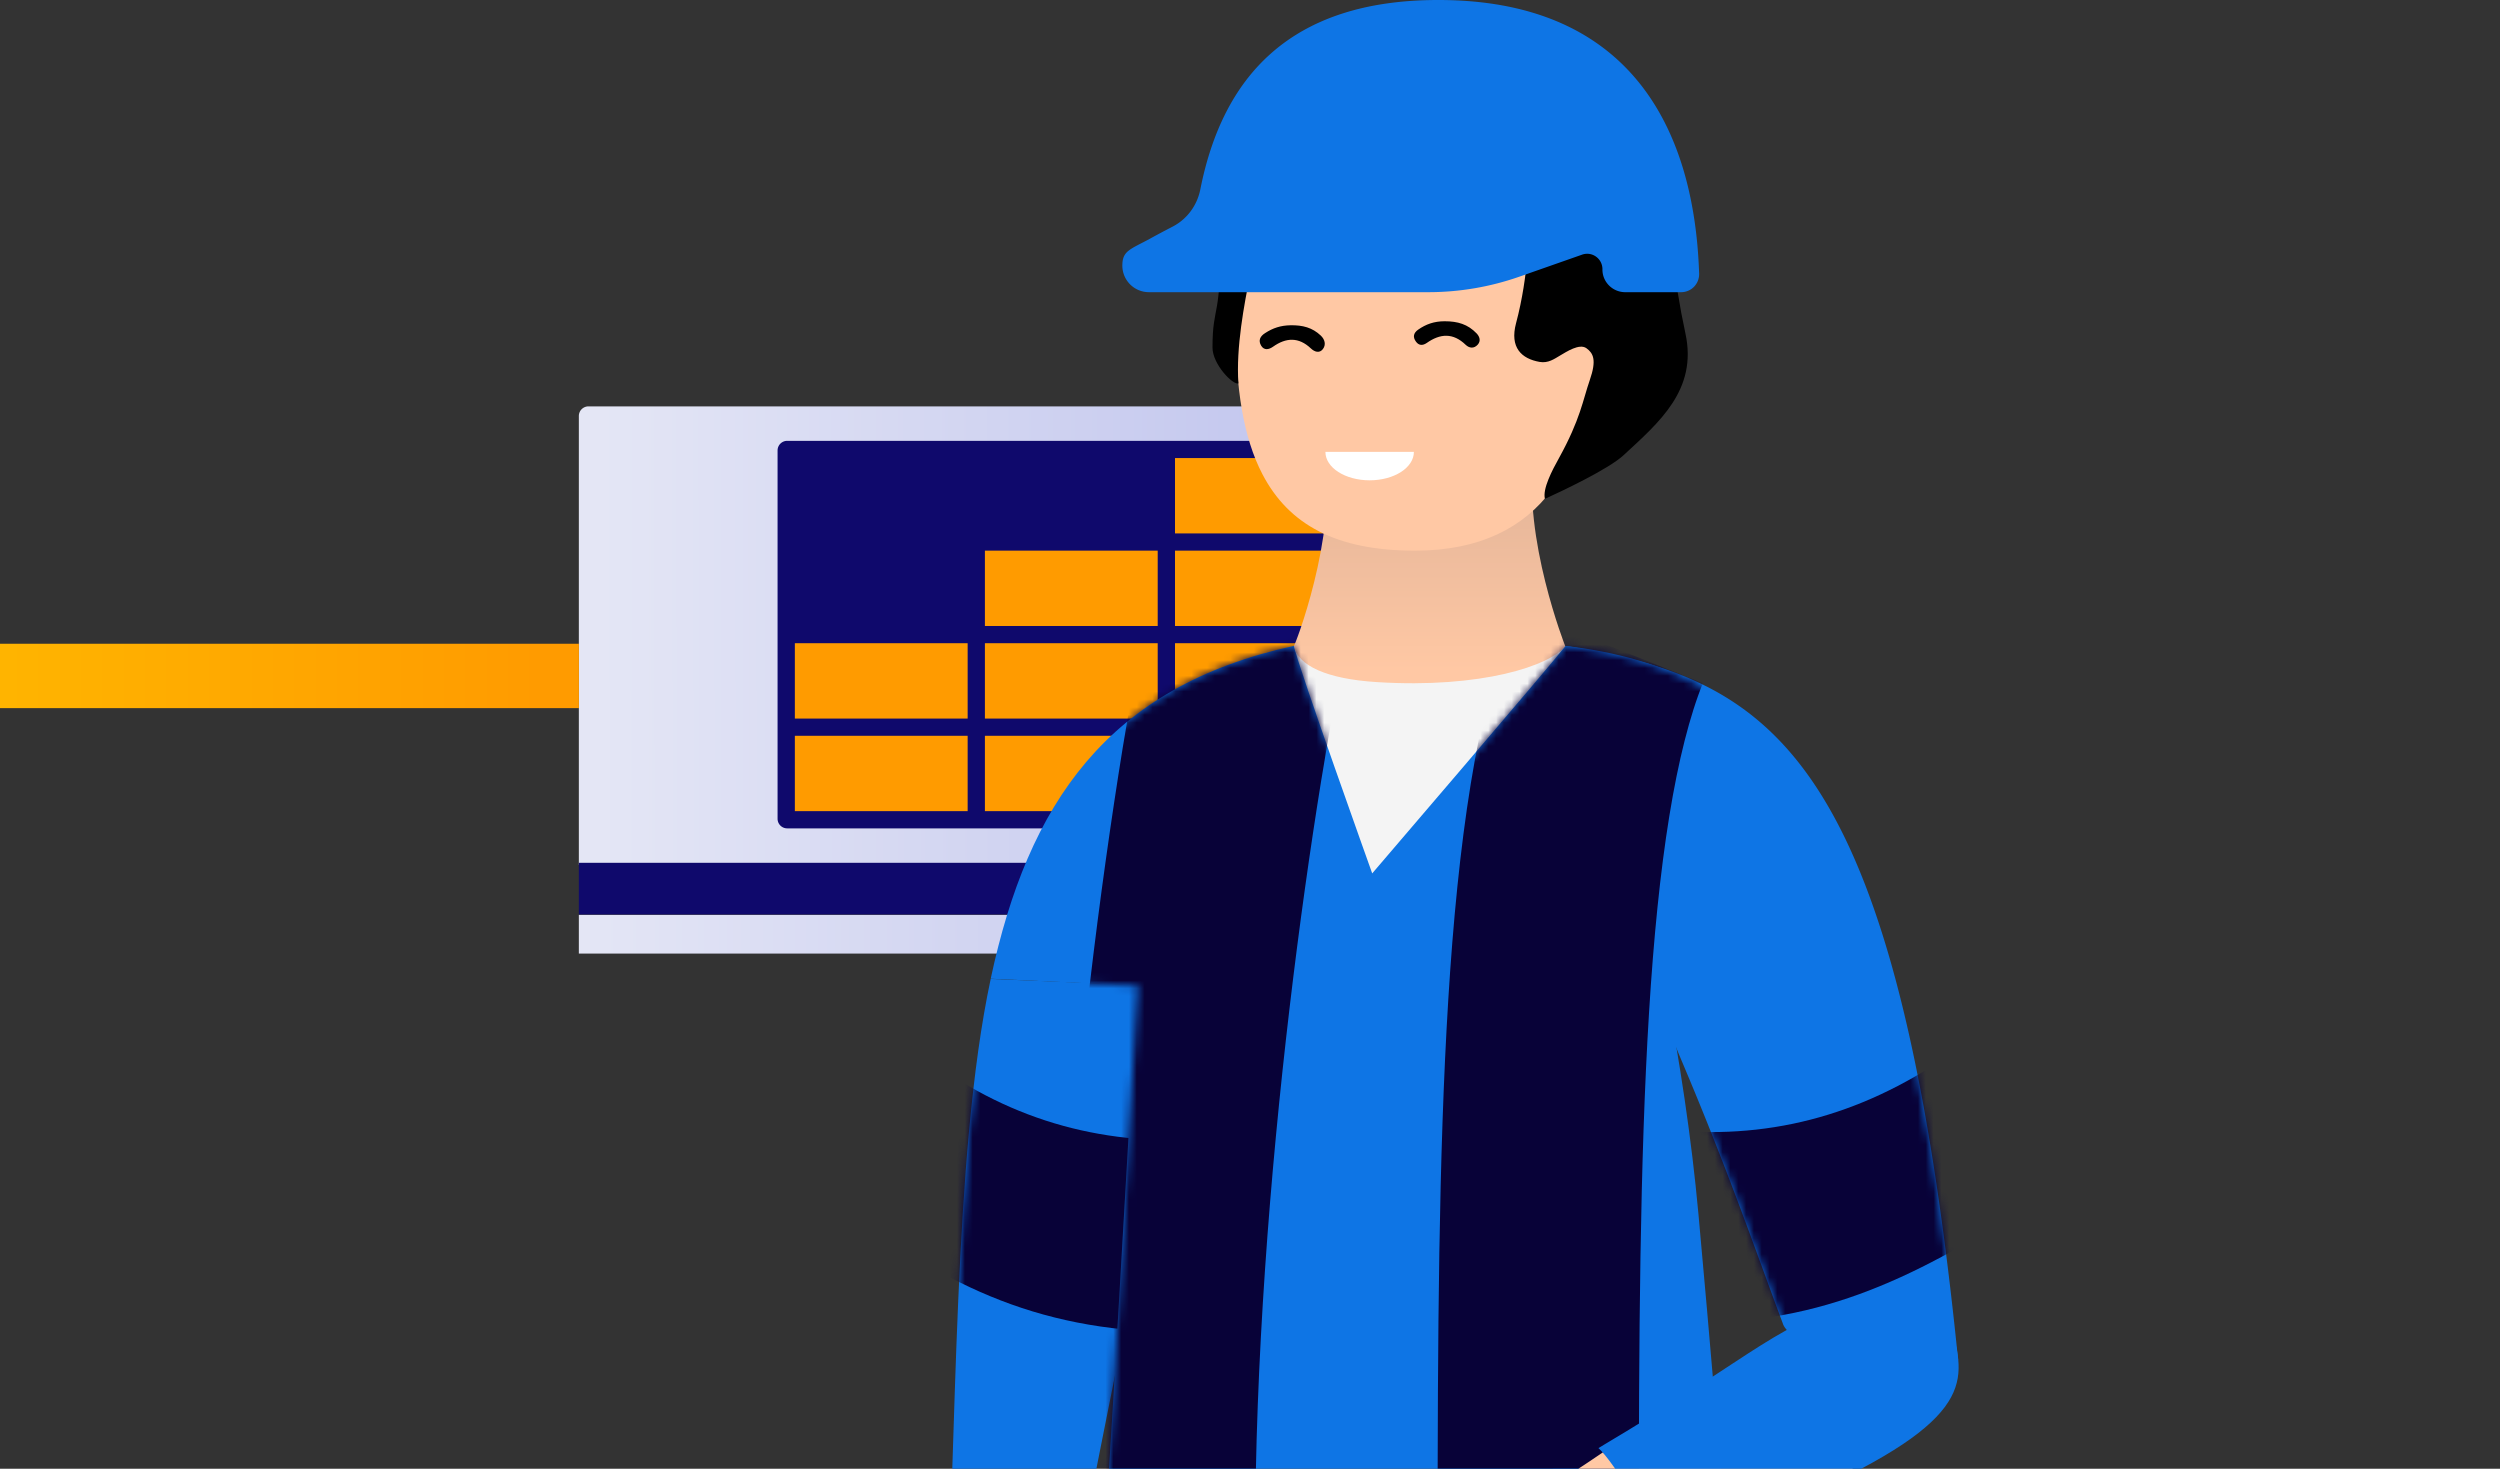 <svg width="320" height="188" fill="none" xmlns="http://www.w3.org/2000/svg"><rect width="100%" height="100%" fill="#333333" stroke="none"/><g clip-path="url(#clip0_1506_10089)"><path fill-rule="evenodd" clip-rule="evenodd" d="M198.723 101.973v86.006h8.24v-86.006c0-11.377-9.223-20.6-20.6-20.6h-31.416v8.24h31.416c6.826 0 12.36 5.534 12.36 12.36z" fill="url(#paint0_linear_1506_10089)"/><path d="M179.154 117.098H74.092v4.96h105.062v-4.96z" fill="url(#paint1_linear_1506_10089)"/><path d="M179.154 110.715H74.092v-57.47a1.23 1.23 0 011.232-1.228h102.598c.68 0 1.232.55 1.232 1.229v57.469z" fill="url(#paint2_linear_1506_10089)"/><path d="M179.154 110.44H74.092v6.613h105.062v-6.613zM99.53 57.656a1.23 1.23 0 011.231-1.228h72.738c.681 0 1.232.55 1.232 1.228v47.146a1.23 1.23 0 01-1.232 1.229h-72.738a1.23 1.23 0 01-1.232-1.229V57.656z" fill="#0F096C"/><path d="M150.4 94.181h22.119v9.645H150.4v-9.645zM126.068 94.181h22.118v9.645h-22.118v-9.645zM101.741 94.181h22.118v9.645h-22.118v-9.645zM150.4 82.331h22.119v9.646H150.4V82.33zM126.068 82.331h22.118v9.646h-22.118V82.33zM101.741 82.331h22.118v9.646h-22.118V82.33zM150.4 70.481h22.119v9.646H150.4v-9.645zM126.068 70.481h22.118v9.646h-22.118v-9.645zM150.4 58.632h22.119v9.646H150.4v-9.646z" fill="#FF9B00"/><path d="M169.626 58.378h26.722c-1.51 10.355 4.018 24.376 4.018 24.376l.161 13.482h-35.053l.108-13.482c.134.027 5.554-13.994 4.044-24.376z" fill="url(#paint3_linear_1506_10089)"/><path d="M181.114 12.944c19.036 0 22.919 12.862 22.919 28.77 0 8.279-1.51 15.72-5.393 20.979-3.586 4.826-9.194 7.793-17.526 7.793-10.058 0-16.152-3.317-19.523-9.788-2.453-4.692-3.424-11.056-3.424-18.983.027-15.882 3.91-28.771 22.947-28.771z" fill="#FFC8A4"/><path d="M181.518 42.2c.998-.701 2.049-1.079 3.397-1.079 1.672 0 2.966.378 4.099 1.564.377.405.566.944.135 1.43-.486.539-1.079.458-1.537.026-1.618-1.564-3.263-1.456-4.989-.242-.512.35-.997.35-1.375-.162-.458-.62-.296-1.133.27-1.537zM161.943 42.631c.997-.647 1.968-.97 3.235-.997 1.564-.027 2.805.296 3.883 1.32.513.486.701 1.16.27 1.727-.432.566-1.052.377-1.537-.081-1.564-1.483-3.182-1.403-4.854-.216-.539.377-1.132.485-1.51-.135-.404-.674-.134-1.213.513-1.618z" fill="#000"/><path d="M169.653 57.84c0 2.021 2.535 3.64 5.663 3.64s5.662-1.619 5.662-3.64h-11.325z" fill="#fff"/><path d="M202.307 53.633c-2.025 0-3.667-2.632-3.667-5.879 0-3.246 1.642-5.878 3.667-5.878 2.026 0 3.668 2.632 3.668 5.878 0 3.247-1.642 5.879-3.668 5.879z" fill="#FFC8A4"/><path d="M156.144 29.23c.27 11.891-.944 9.465-.944 15.262 0 2.13 2.616 4.827 3.317 4.584-.324-4.584.755-10.193 1.483-13.806l-3.856-6.04zM195.459 33.302c-.162 1.834-.567 4.934-1.403 8.062-.835 3.128.702 4.557 3.02 4.962 1.106.188 1.861-.378 2.643-.836.782-.459 2.454-1.564 3.344-.917.889.647 1.321 1.51.431 4.072-.89 2.561-1.186 4.988-3.937 9.976-.89 1.591-2.13 3.964-1.806 5.231 2.076-.943 8.089-3.775 10.03-5.554 4.584-4.234 9.519-8.386 7.955-15.613-1.564-7.226-1.915-12.646-2.184-19.036l-18.093 9.653z" fill="#000"/><path d="M147.058 30.632c.62-.35 1.725-.943 3.127-1.671 1.807-.971 3.047-2.697 3.452-4.692C156.441 10.086 164.881 0 184.106 0c23.783 0 32.735 15.478 33.382 35a2.304 2.304 0 01-2.319 2.4h-7.145c-1.618 0-2.939-1.322-2.912-2.94 0-1.375-1.349-2.319-2.616-1.86l-8.062 2.831a35.224 35.224 0 01-11.568 1.968h-35.808a3.4 3.4 0 01-3.398-3.397c0-1.86.917-2.05 3.398-3.37zM228.196 169.391c-3.398-9.087-6.984-19.549-12.916-33.544-9.815-23.216-14.885-53.173-14.885-53.173 26.452 4.26 42.361 13.482 50.235 91.301.377 2.318-21.086-.189-22.434-4.584z" fill="#0E75E5"/><mask id="a" style="mask-type:luminance" maskUnits="userSpaceOnUse" x="200" y="82" width="51" height="93"><path d="M228.198 169.391c-3.398-9.087-6.984-19.549-12.916-33.544-9.815-23.216-14.885-53.173-14.885-53.173 26.452 4.26 42.361 13.482 50.235 91.301.377 2.319-21.086-.189-22.434-4.584z" fill="#fff"/></mask><g mask="url(#a)"><path d="M214.769 169.256c17.203.62 29.741-5.231 44.626-14.884-5.744-8.44-6.418-9.411-12.161-17.851-11.46 7.227-23.648 9.762-37.049 7.685l4.584 25.05z" fill="#080238"/></g><path d="M200.395 82.674c-1.942 2.534-10.786 5.473-24.133 4.637-6.499-.404-10.139-2.13-10.651-4.637v34.055h34.784V82.674z" fill="#F4F4F4"/><path d="M153.801 126.437c-6.876 25.454-13.456 62.907-18.444 85.989l-14.399-2.373c1.591-25.886.971-61.91 5.851-84.749l26.992 1.133z" fill="#0E75E5"/><mask id="b" style="mask-type:luminance" maskUnits="userSpaceOnUse" x="120" y="125" width="34" height="88"><path d="M153.802 126.437c-6.875 25.454-13.455 62.908-18.443 85.989l-14.399-2.373c1.591-25.886.971-61.91 5.851-84.749l26.991 1.133z" fill="#fff"/></mask><g mask="url(#b)"><path d="M145.523 170.308c-17.176-1.295-28.986-8.521-42.684-19.765 6.633-7.739 7.415-8.656 14.075-16.395 10.597 8.467 22.407 12.323 35.971 11.757l-7.362 24.403z" fill="#080238"/></g><path d="M145.658 126.167l-18.848-.89c4.8-22.461 14.938-37.4 38.802-42.603v.026-.026c.512 2.507 10.031 29.121 10.031 29.121s22.784-26.587 24.753-29.121c26.91 3.181 34.002 20.115 38.801 42.603l-26.02.998c1.806 9.383 3.343 19.414 4.233 29.229 1.51 16.286 2.724 32.195 3.802 41.902.539 4.962.89 9.762 1.079 14.615-26.129 3.479-55.655 3.452-81.702-.081.189-4.719.431-9.356.728-13.913 1.807-27.558 2.858-49.857 4.341-71.86z" fill="#0E75E5"/><mask id="c" style="mask-type:luminance" maskUnits="userSpaceOnUse" x="126" y="82" width="114" height="133"><path d="M145.658 126.167l-18.848-.89c4.8-22.461 14.938-37.4 38.802-42.603v.026-.026c.512 2.507 10.031 29.121 10.031 29.121s22.784-26.587 24.753-29.121c26.91 3.181 34.002 20.115 38.801 42.603l-26.02.998c1.806 9.383 3.343 19.414 4.233 29.229 1.51 16.286 2.724 32.195 3.802 41.902.539 4.962.89 9.762 1.079 14.615-26.129 3.479-55.655 3.452-81.702-.081.189-4.719.431-9.356.728-13.913 1.807-27.558 2.858-49.857 4.341-71.86z" fill="#fff"/></mask><g mask="url(#c)"><path d="M206.004 82.674c-8.575 21.436-9.114 63.339-9.114 114.166" stroke="#080238" stroke-width="25.75" stroke-miterlimit="10"/></g><mask id="d" style="mask-type:luminance" maskUnits="userSpaceOnUse" x="126" y="82" width="114" height="133"><path d="M145.658 126.167l-18.848-.89c4.8-22.461 14.938-37.4 38.802-42.603v.026-.026c.512 2.507 10.031 29.121 10.031 29.121s22.784-26.587 24.753-29.121c26.91 3.181 34.002 20.115 38.801 42.603l-26.02.998c1.806 9.383 3.343 19.414 4.233 29.229 1.51 16.286 2.724 32.195 3.802 41.902.539 4.962.89 9.762 1.079 14.615-26.129 3.479-55.655 3.452-81.702-.081.189-4.719.431-9.356.728-13.913 1.807-27.558 2.858-49.857 4.341-71.86z" fill="#fff"/></mask><g mask="url(#d)"><path d="M160.488 75.933c-4.961 22.46-12.7 74.798-12.7 120.907" stroke="#080238" stroke-width="25.75" stroke-miterlimit="10"/></g><path d="M191.981 212.722c-2.723 2.427-4.53.566-4.395-1.321a.519.519 0 00-.674-.539c-2.05.566-3.56-.917-3.398-2.724a.537.537 0 00-.647-.566c-1.645.404-3.182-1.51-2.642-3.128.108-.323-.108-.701-.459-.701-1.995-.081-3.829-2.777.027-4.827 2.373-1.24 7.2-3.99 8.386-4.583.647-.324 6.013-5.771 12.592-5.69 1.16-.162 7.766-5.662 28.583-18.012 22.002-13.051 17.823 10.786 11.783 14.857-14.911 10.058-26.83 8.197-40.258 18.794-2.049 1.915-5.366 5.285-8.898 8.44z" fill="#FFC8A4"/><path d="M242.161 164.537c3.236.863 7.901 3.209 8.494 9.465.62 6.444-4.125 12.295-37.939 24.888-.997-3.29-6.093-11.73-8.116-13.536 22.084-13.105 20.951-15.1 37.561-20.817z" fill="#0E75E5"/><path fill="url(#paint4_linear_1506_10089)" d="M-23.75 82.401h97.852v8.24H-23.75z"/></g><defs><linearGradient id="paint0_linear_1506_10089" x1="166.31" y1="52.635" x2="166.31" y2="304.271" gradientUnits="userSpaceOnUse"><stop stop-color="#A0C6FF"/><stop offset="1" stop-color="#0E75E2"/></linearGradient><linearGradient id="paint1_linear_1506_10089" x1="179.097" y1="87.357" x2="74.119" y2="87.357" gradientUnits="userSpaceOnUse"><stop stop-color="#BEC2ED"/><stop offset="1" stop-color="#E4E6F5"/></linearGradient><linearGradient id="paint2_linear_1506_10089" x1="76.662" y1="82.119" x2="178.808" y2="81.982" gradientUnits="userSpaceOnUse"><stop stop-color="#E4E6F5"/><stop offset="1" stop-color="#BEC2ED"/></linearGradient><linearGradient id="paint3_linear_1506_10089" x1="183.003" y1="96.229" x2="183.003" y2="58.372" gradientUnits="userSpaceOnUse"><stop offset=".275" stop-color="#FFC8A4"/><stop offset="1" stop-color="#E0B297"/></linearGradient><linearGradient id="paint4_linear_1506_10089" x1="-26.532" y1="86.402" x2="69.111" y2="86.402" gradientUnits="userSpaceOnUse"><stop stop-color="#FFBE00"/><stop offset="1" stop-color="#FF9B00"/></linearGradient><clipPath id="clip0_1506_10089"><path fill="#fff" d="M0 0h320v188H0z"/></clipPath></defs></svg>